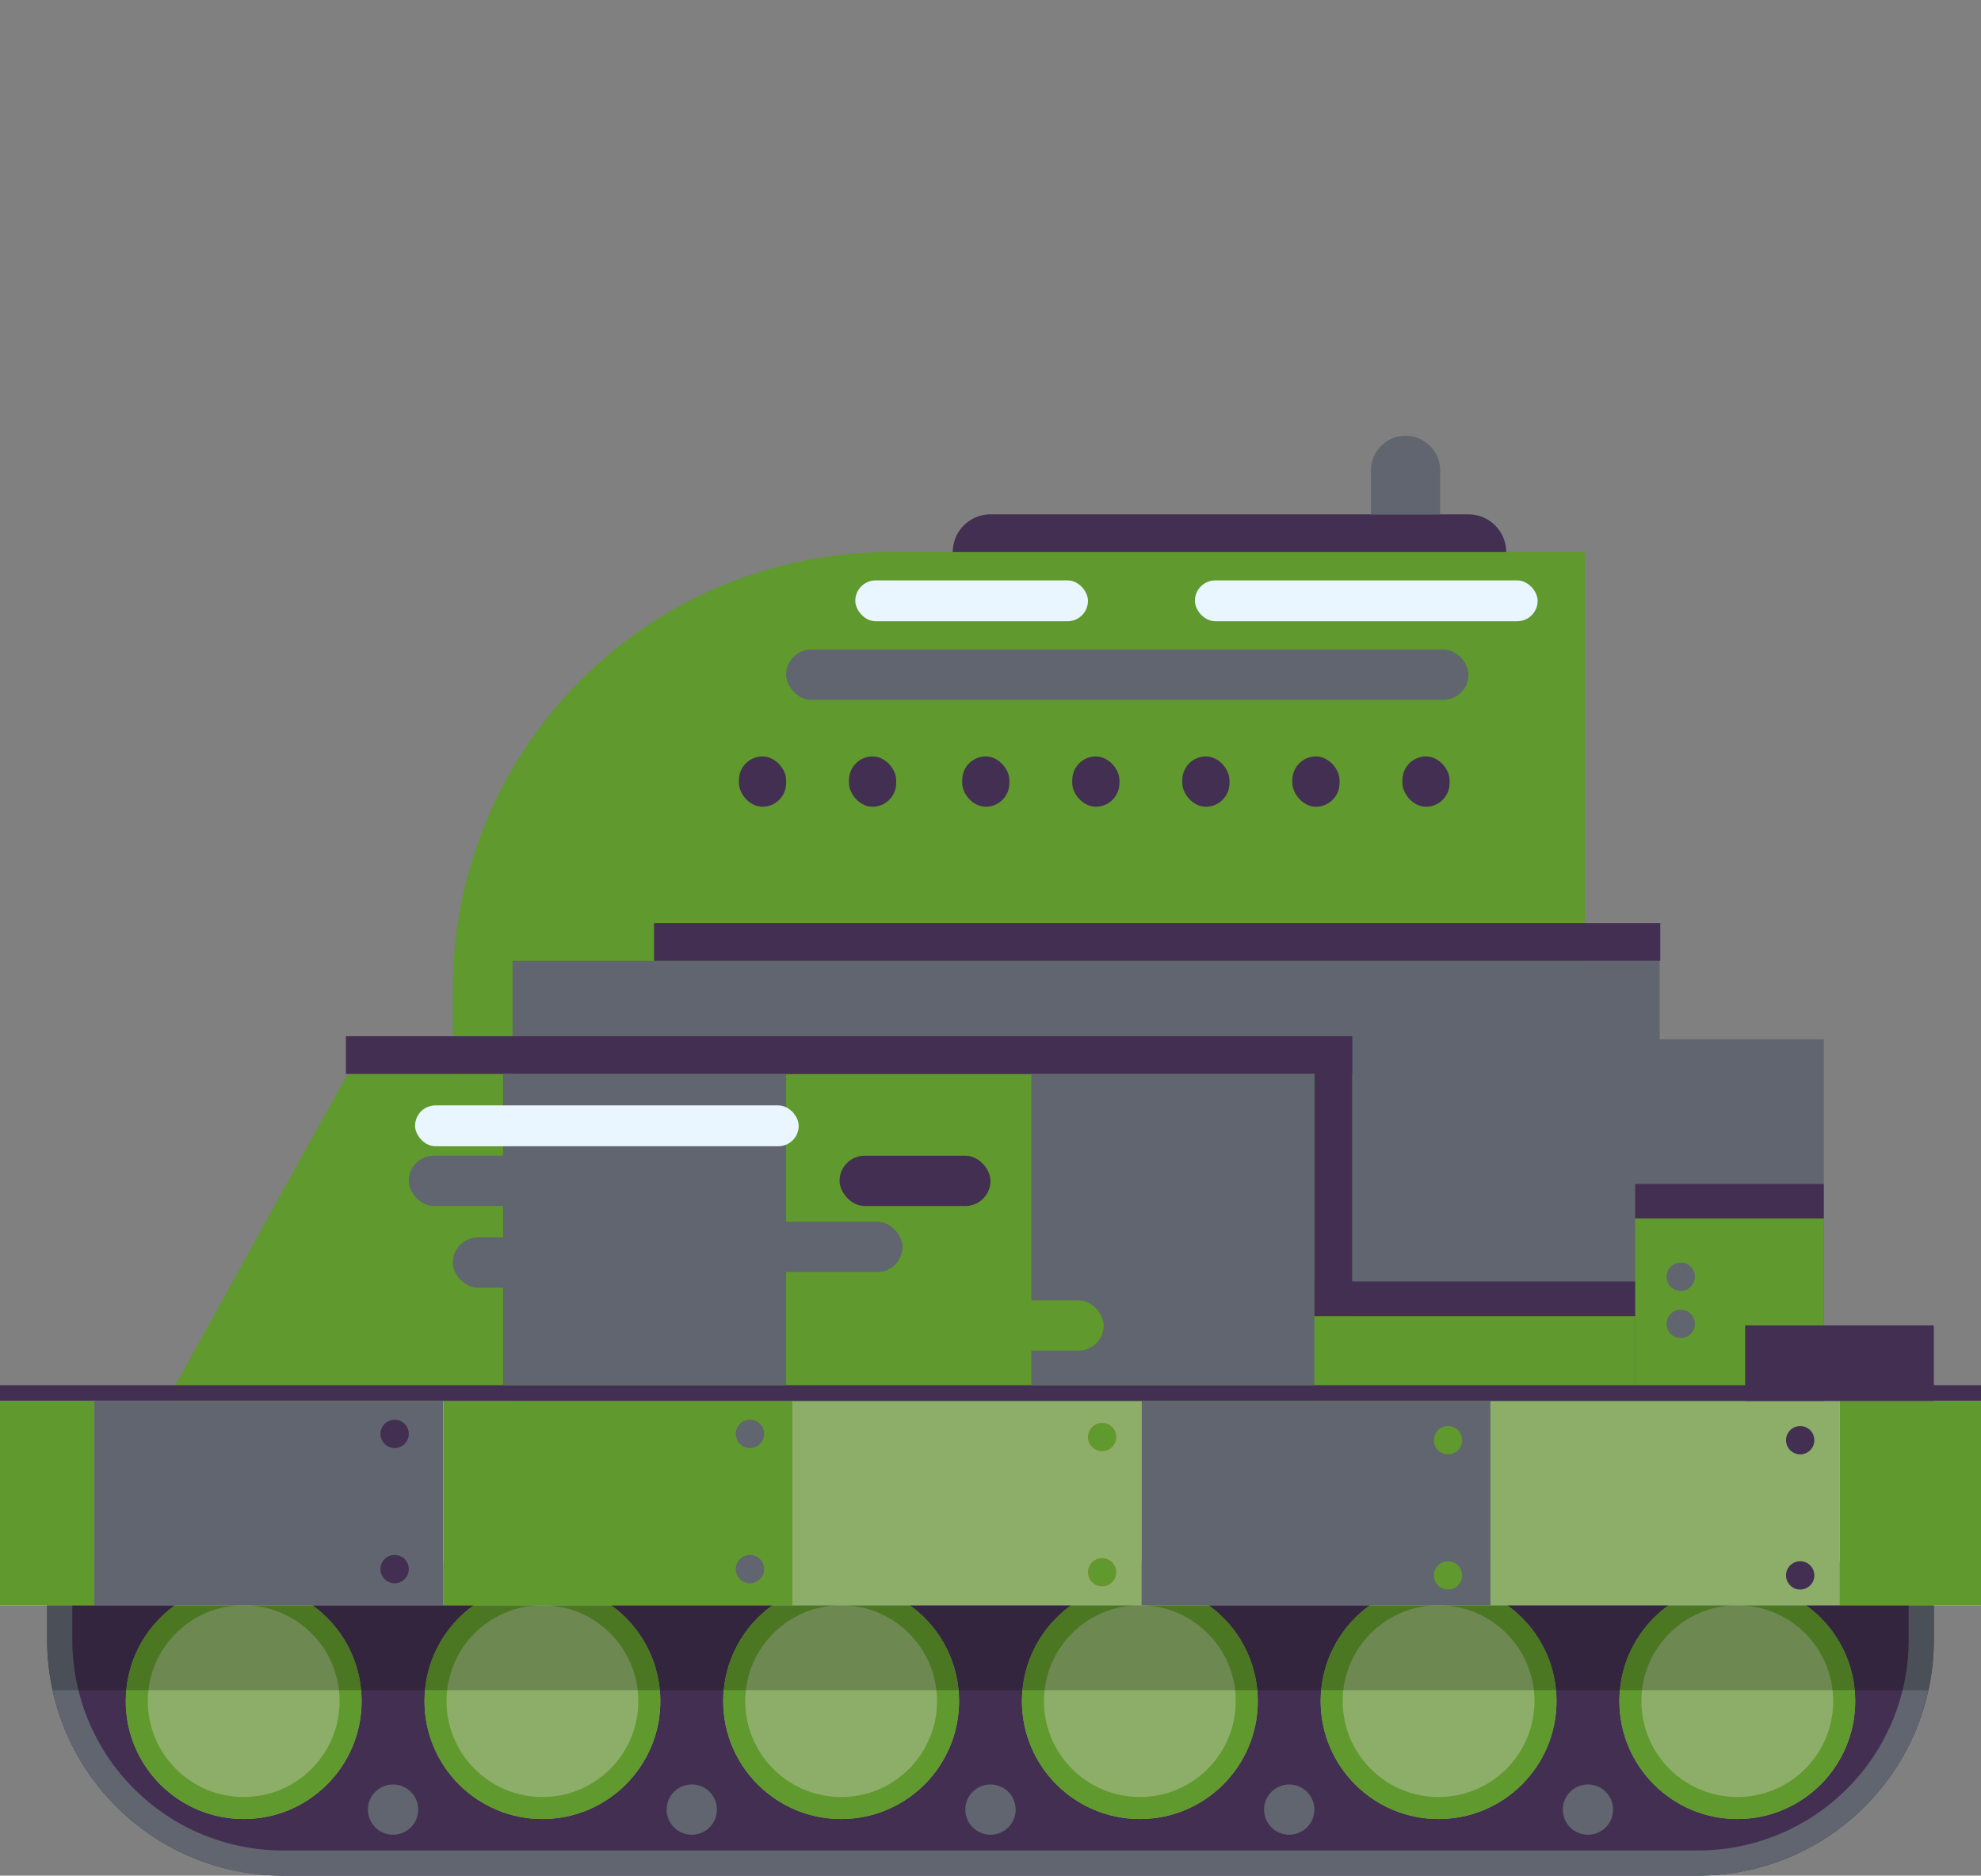 <svg xmlns="http://www.w3.org/2000/svg" xmlns:xlink="http://www.w3.org/1999/xlink" width="630" height="596.61" viewBox="0 0 630 596.61"><rect x="0" y="0" width="630" height="596.61" fill="#808080" stroke="none"/><defs><clipPath id="a"><rect width="551" height="75" fill="none"/></clipPath><clipPath id="c"><rect width="630" height="596.61"/></clipPath></defs><g id="b" clip-path="url(#c)"><g transform="translate(-185 -103.387)"><path d="M139,0H360a0,0,0,0,1,0,0V182a0,0,0,0,1,0,0H0a0,0,0,0,1,0,0V139A139,139,0,0,1,139,0Z" transform="translate(329 279)" fill="#60992d"/><path d="M12,0H164a12,12,0,0,1,12,12v0a0,0,0,0,1,0,0H0a0,0,0,0,1,0,0v0A12,12,0,0,1,12,0Z" transform="translate(488 267)" fill="#432f51"/><path d="M11,0h0A11,11,0,0,1,22,11V25a0,0,0,0,1,0,0H0a0,0,0,0,1,0,0V11A11,11,0,0,1,11,0Z" transform="translate(621 242)" fill="#60656f"/><rect width="217" height="16" rx="8" transform="translate(435 310)" fill="#60656f"/><rect width="15" height="16" rx="7.5" transform="translate(420 344)" fill="#432f51"/><rect width="15" height="16" rx="7.5" transform="translate(455 344)" fill="#432f51"/><rect width="15" height="16" rx="7.5" transform="translate(491 344)" fill="#432f51"/><rect width="15" height="16" rx="7.5" transform="translate(526 344)" fill="#432f51"/><rect width="15" height="16" rx="7.5" transform="translate(561 344)" fill="#432f51"/><rect width="15" height="16" rx="7.5" transform="translate(596 344)" fill="#432f51"/><rect width="15" height="16" rx="7.5" transform="translate(631 344)" fill="#432f51"/></g><g transform="translate(-185 -103.387)"><g transform="translate(200 600)" fill="#432f51" stroke="#60656f" stroke-width="8"><path d="M0,0H600a0,0,0,0,1,0,0V25a75,75,0,0,1-75,75H75A75,75,0,0,1,0,25V0A0,0,0,0,1,0,0Z" stroke="none"/><path d="M8,4H592a4,4,0,0,1,4,4V25a71,71,0,0,1-71,71H75A71,71,0,0,1,4,25V8A4,4,0,0,1,8,4Z" fill="none"/></g><g transform="translate(225 607)" clip-path="url(#a)"><g transform="translate(-257 -601)"><g transform="translate(257 601)" fill="#8cae68" stroke="#60992d" stroke-width="7"><circle cx="37.5" cy="37.5" r="37.5" stroke="none"/><circle cx="37.5" cy="37.5" r="34" fill="none"/></g></g><g transform="translate(-162 -601)"><g transform="translate(257 601)" fill="#8cae68" stroke="#60992d" stroke-width="7"><circle cx="37.5" cy="37.5" r="37.5" stroke="none"/><circle cx="37.5" cy="37.5" r="34" fill="none"/></g></g><g transform="translate(-67 -601)"><g transform="translate(257 601)" fill="#8cae68" stroke="#60992d" stroke-width="7"><circle cx="37.5" cy="37.5" r="37.5" stroke="none"/><circle cx="37.5" cy="37.5" r="34" fill="none"/></g></g><g transform="translate(28 -601)"><g transform="translate(257 601)" fill="#8cae68" stroke="#60992d" stroke-width="7"><circle cx="37.5" cy="37.5" r="37.5" stroke="none"/><circle cx="37.5" cy="37.5" r="34" fill="none"/></g></g><g transform="translate(123 -601)"><g transform="translate(257 601)" fill="#8cae68" stroke="#60992d" stroke-width="7"><circle cx="37.5" cy="37.5" r="37.5" stroke="none"/><circle cx="37.5" cy="37.5" r="34" fill="none"/></g></g><g transform="translate(218 -601)"><g transform="translate(257 601)" fill="#8cae68" stroke="#60992d" stroke-width="7"><circle cx="37.5" cy="37.5" r="37.5" stroke="none"/><circle cx="37.5" cy="37.5" r="34" fill="none"/></g></g></g><circle cx="8" cy="8" r="8" transform="translate(397 671)" fill="#60656f"/><circle cx="8" cy="8" r="8" transform="translate(302 671)" fill="#60656f"/><circle cx="8" cy="8" r="8" transform="translate(492 671)" fill="#60656f"/><circle cx="8" cy="8" r="8" transform="translate(587 671)" fill="#60656f"/><circle cx="8" cy="8" r="8" transform="translate(682 671)" fill="#60656f"/><rect width="630" height="65" transform="translate(185 549)" fill="#fff"/><path d="M-668.289,168.387a75.289,75.289,0,0,1-1.71-16v-25H-70v25a75.287,75.287,0,0,1-1.71,16Z" transform="translate(870 472.613)" fill="rgba(0,0,0,0.22)"/><rect width="30" height="65" transform="translate(185 549)" fill="#60992d"/><rect width="111" height="65" transform="translate(215 549)" fill="#60656f"/><rect width="111" height="65" transform="translate(437 549)" fill="#8cae68"/><rect width="111" height="65" transform="translate(326 549)" fill="#60992d"/><rect width="111" height="65" transform="translate(659 549)" fill="#8cae68"/><rect width="111" height="65" transform="translate(548 549)" fill="#60656f"/><rect width="45" height="65" transform="translate(770 549)" fill="#60992d"/><circle cx="4.5" cy="4.5" r="4.5" transform="translate(306 555)" fill="#432f51"/><circle cx="4.5" cy="4.5" r="4.5" transform="translate(306 598)" fill="#432f51"/><circle cx="4.5" cy="4.5" r="4.5" transform="translate(419 555)" fill="#60656f"/><circle cx="4.5" cy="4.5" r="4.5" transform="translate(419 598)" fill="#60656f"/><circle cx="4.5" cy="4.5" r="4.5" transform="translate(531 556)" fill="#fb8168"/><circle cx="4.5" cy="4.5" r="4.5" transform="translate(531 599)" fill="#fb8168"/><circle cx="4.5" cy="4.5" r="4.5" transform="translate(531 556)" fill="#60992d"/><circle cx="4.5" cy="4.5" r="4.5" transform="translate(531 599)" fill="#60992d"/><circle cx="4.5" cy="4.5" r="4.5" transform="translate(641 557)" fill="#60992d"/><circle cx="4.5" cy="4.5" r="4.5" transform="translate(641 600)" fill="#60992d"/><circle cx="4.5" cy="4.5" r="4.5" transform="translate(753 557)" fill="#432f51"/><circle cx="4.5" cy="4.5" r="4.5" transform="translate(753 600)" fill="#432f51"/><path d="M0,0H364.806V24.994H417V140H0Z" transform="translate(348 409)" fill="#60656f"/><path d="M57.448,0H365.5V103.912H0Z" transform="translate(238 445.088)" fill="#60992d"/><rect width="320" height="12" transform="translate(295 433)" fill="#432f51"/><rect width="12" height="89" transform="translate(603 433)" fill="#432f51"/><rect width="102" height="27" transform="translate(603 522)" fill="#60992d"/><rect width="60" height="11" transform="translate(705 480)" fill="#432f51"/><rect width="60" height="58" transform="translate(705 491)" fill="#60992d"/><rect width="102" height="11" transform="translate(603 511)" fill="#432f51"/><rect width="60" height="24" transform="translate(740 525)" fill="#432f51"/><rect width="630" height="5" transform="translate(185 544)" fill="#432f51"/><rect width="320" height="12" transform="translate(393 397)" fill="#432f51"/><rect width="90" height="99" transform="translate(345 445)" fill="#60656f"/><rect width="90" height="99" transform="translate(513 445)" fill="#60656f"/><rect width="48" height="16" rx="8" transform="translate(452 471)" fill="#432f51"/><rect width="48" height="16" rx="8" transform="translate(329 497)" fill="#60656f"/><rect width="48" height="16" rx="8" transform="translate(315 471)" fill="#60656f"/><rect width="48" height="16" rx="8" transform="translate(488 517)" fill="#60992d"/><rect width="48" height="16" rx="8" transform="translate(424 492)" fill="#60656f"/><circle cx="4.5" cy="4.5" r="4.5" transform="translate(715 520)" fill="#60656f"/><circle cx="4.5" cy="4.5" r="4.5" transform="translate(715 505)" fill="#60656f"/></g><rect width="74" height="13" rx="6.5" transform="translate(272 184.613)" fill="#eaf6ff"/><rect width="109" height="13" rx="6.5" transform="translate(380 184.613)" fill="#eaf6ff"/><rect width="122" height="13" rx="6.5" transform="translate(132 351.613)" fill="#eaf6ff"/></g></svg>
